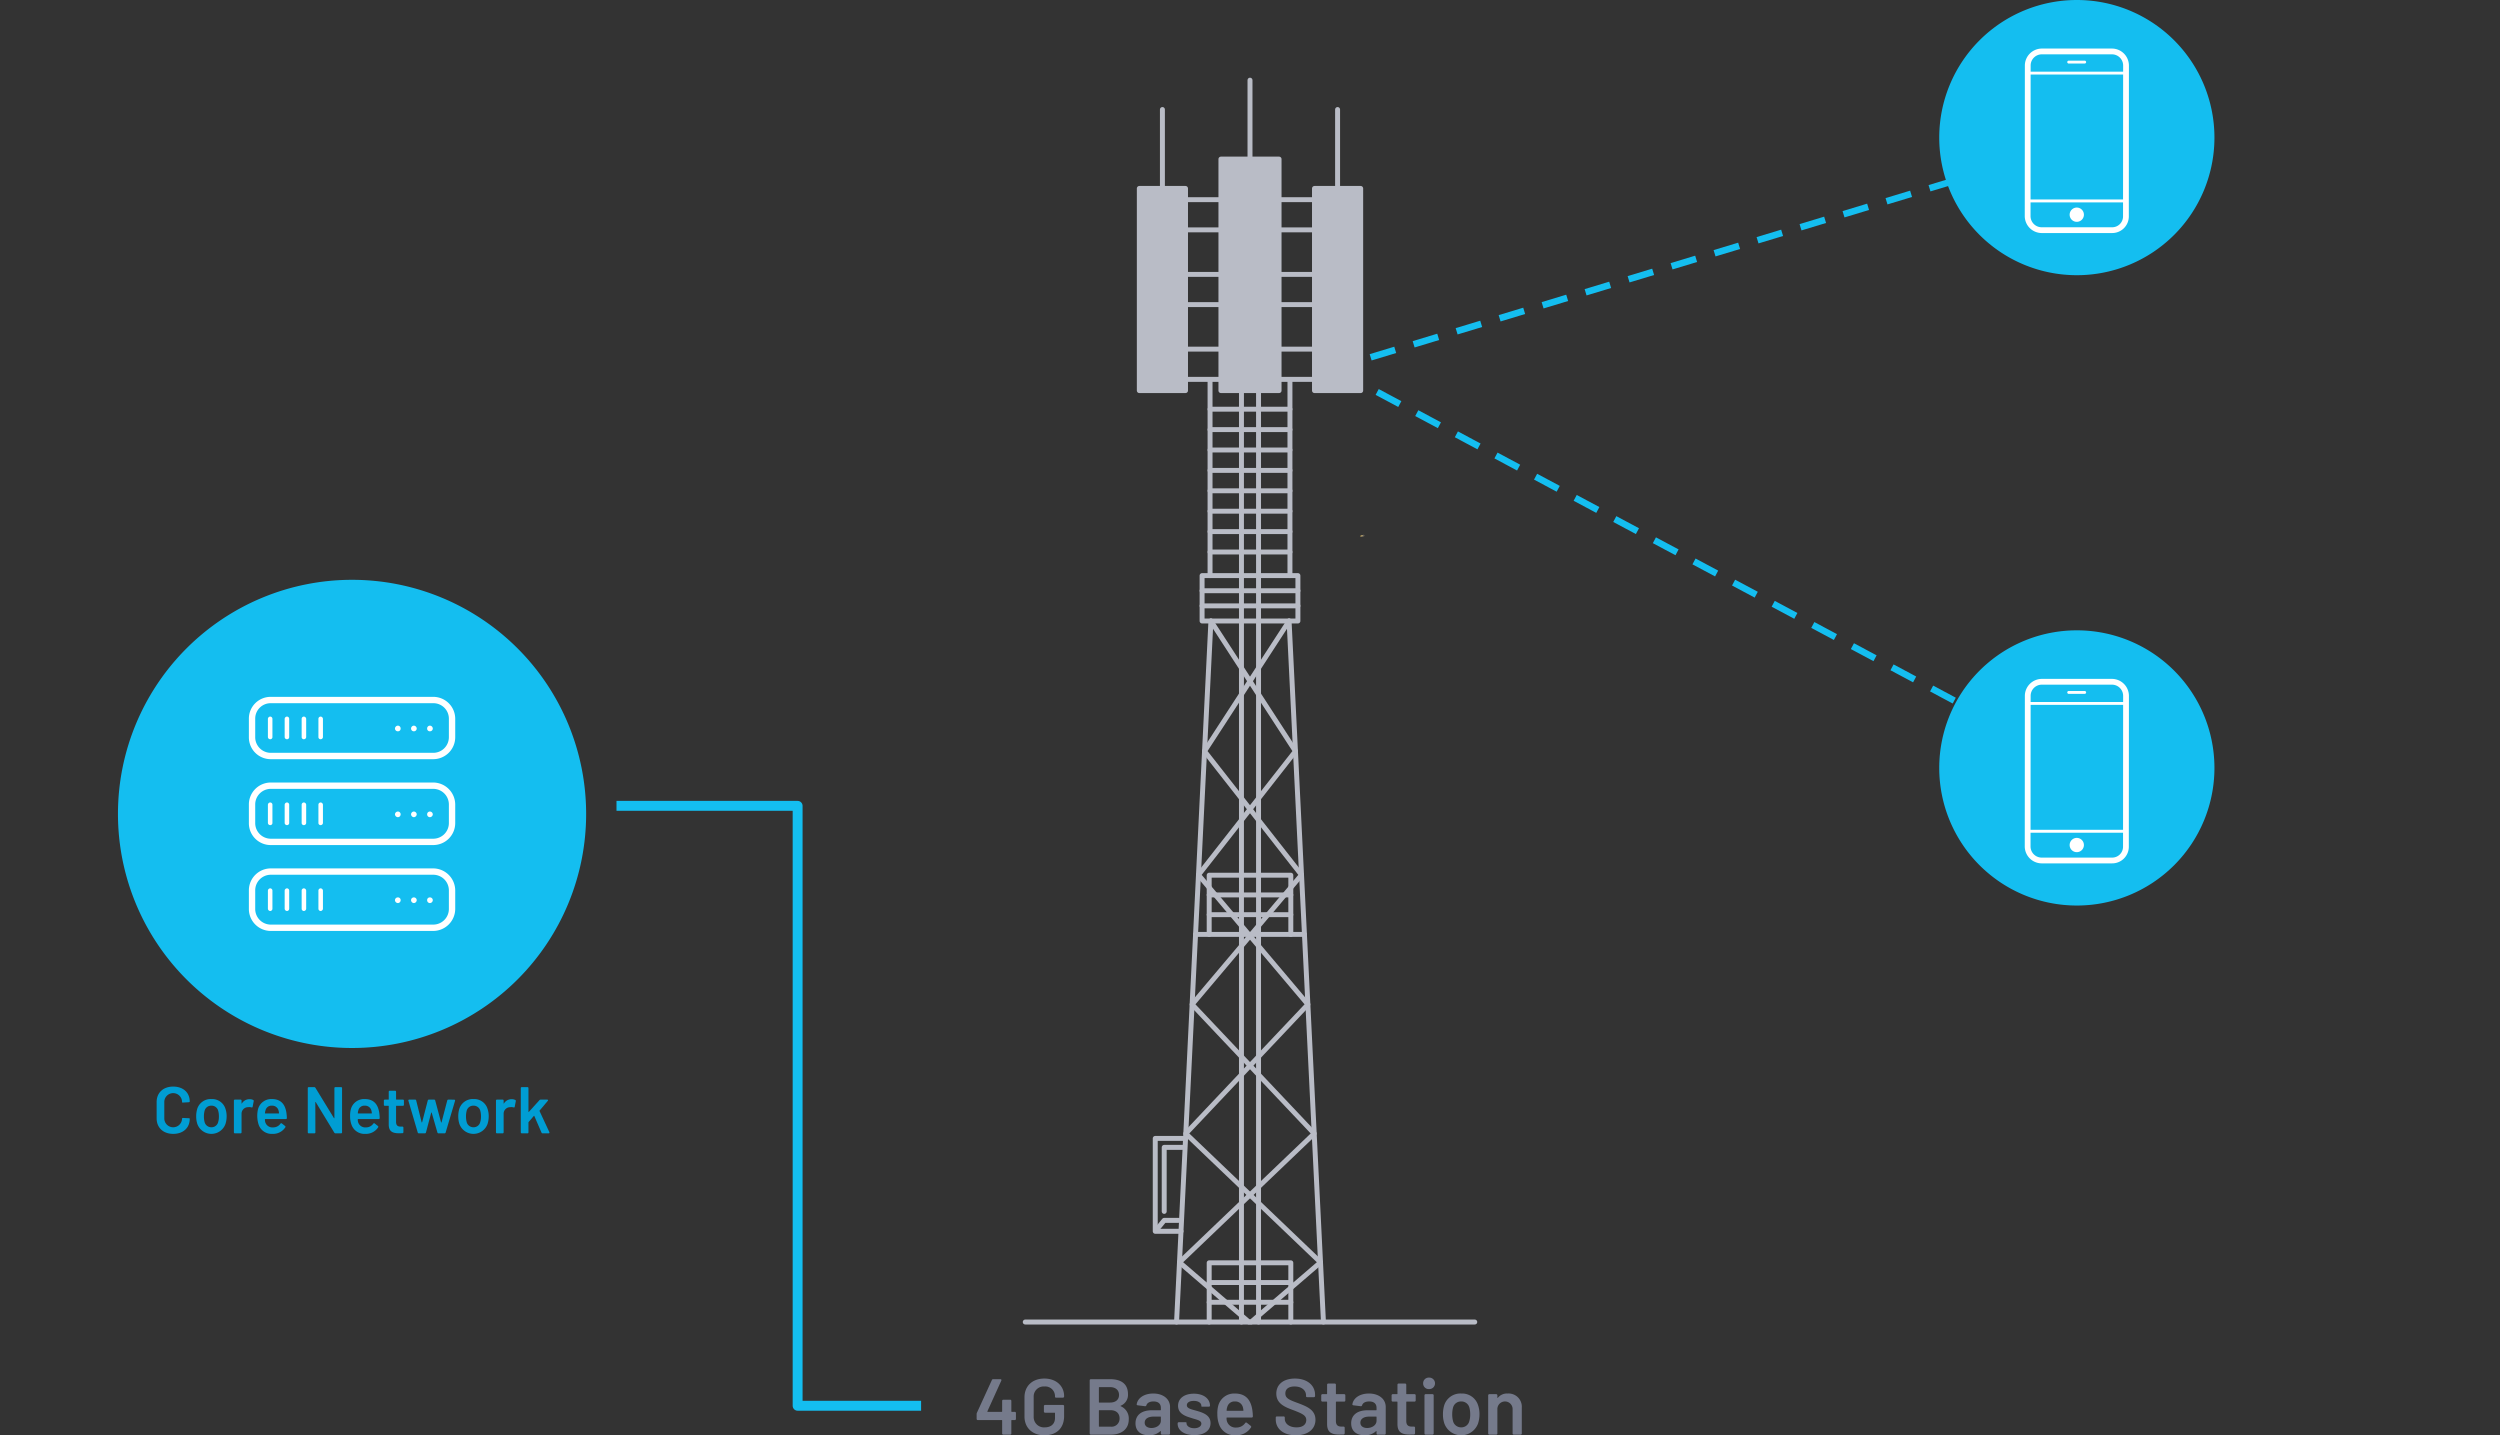 <svg id="b95e03d6-af58-43e9-ba82-4162265a54fa" data-name="Layer 1" xmlns="http://www.w3.org/2000/svg" xmlns:xlink="http://www.w3.org/1999/xlink" width="757.2" height="434.722" viewBox="0 0 757.2 434.722"><rect x="0" y="0" width="757.2" height="434.722" fill="#333333" stroke="none"/><defs><linearGradient id="fcc4695d-cb8a-4b7c-8086-670a9c01a860" x1="412.047" y1="162.247" x2="413.125" y2="162.247" gradientUnits="userSpaceOnUse"><stop offset="0" stop-color="#ffce51"/><stop offset="1" stop-color="#fff2d8"/></linearGradient><linearGradient id="a345739f-d33d-4b7b-8645-b34e572f3d7a" x1="412.047" y1="162.393" x2="413.454" y2="162.393" gradientUnits="userSpaceOnUse"><stop offset="0" stop-color="#ffce51"/><stop offset="0.03" stop-color="#ffdd8f"/><stop offset="1" stop-color="#fff2d8"/></linearGradient></defs><line x1="405.123" y1="112.3" x2="644.979" y2="240.591" fill="none" stroke="#14bef0" stroke-linejoin="round" stroke-width="2" stroke-dasharray="7.773 5.83"/><path d="M587.358,233.383a41.676,41.676,0,1,1,41.676,41.676,41.675,41.675,0,0,1-41.676-41.676" transform="translate(0 -0.792)" fill="#14bef0"/><path d="M626.135,210.517a.439.439,0,0,1,.438-.438h4.812a.438.438,0,1,1,0,.875h-4.812a.438.438,0,0,1-.438-.438m5.041,46.218a2.161,2.161,0,1,1-2.162-2.16,2.162,2.162,0,0,1,2.162,2.16m8.505,3.808H618.352a3.386,3.386,0,0,1-3.343-3.341l.002-4.197h28.017l-.004,4.316a3.288,3.288,0,0,1-3.343,3.222m-21.299-52.377h21.332a3.387,3.387,0,0,1,3.343,3.343l-.002,1.908h-28.015l.002-1.907a3.384,3.384,0,0,1,3.341-3.345m-3.346,6.127h28.017l-.025,37.837H615.013Zm24.678-7.876H618.383a5.161,5.161,0,0,0-5.094,5.092l-.031,45.691a5.161,5.161,0,0,0,5.094,5.092h21.332a5.04,5.04,0,0,0,5.094-4.971l.031-45.811a5.164,5.164,0,0,0-5.094-5.094" transform="translate(0 -0.792)" fill="#fff" fill-rule="evenodd"/><line x1="402.123" y1="112.157" x2="628.979" y2="43.532" fill="none" stroke="#14bef0" stroke-linejoin="round" stroke-width="2" stroke-dasharray="7.773 5.83"/><path d="M587.358,42.468a41.676,41.676,0,1,1,41.676,41.676,41.675,41.675,0,0,1-41.676-41.676" transform="translate(0 -0.792)" fill="#14bef0"/><path d="M626.135,19.602a.439.439,0,0,1,.438-.438h4.812a.438.438,0,1,1,0,.875h-4.812a.438.438,0,0,1-.438-.438m5.041,46.218a2.161,2.161,0,1,1-2.162-2.16,2.162,2.162,0,0,1,2.162,2.16m8.505,3.808H618.352a3.386,3.386,0,0,1-3.343-3.341l.002-4.197h28.017l-.004,4.316a3.288,3.288,0,0,1-3.343,3.222M618.383,17.25h21.332a3.387,3.387,0,0,1,3.343,3.343l-.002,1.908h-28.015l.002-1.907a3.384,3.384,0,0,1,3.341-3.345M615.036,23.377h28.017l-.025,37.837H615.013Zm24.678-7.876H618.383a5.161,5.161,0,0,0-5.094,5.092l-.031,45.691a5.161,5.161,0,0,0,5.094,5.092h21.332a5.04,5.04,0,0,0,5.094-4.971l.031-45.811a5.164,5.164,0,0,0-5.094-5.094" transform="translate(0 -0.792)" fill="#fff" fill-rule="evenodd"/><polygon points="412.047 162.525 413.125 161.968 412.047 162.26 412.047 162.525" fill="url(#fcc4695d-cb8a-4b7c-8086-670a9c01a860)"/><polygon points="412.047 162.525 413.454 162.315 412.586 162.26 412.047 162.525" fill="url(#a345739f-d33d-4b7b-8645-b34e572f3d7a)"/><g id="ec6f774a-1efb-4804-8b30-3bf269eabda7" data-name="5G Ma..."><path d="M47.441,339.518v-4.94c0-2.821,2-4.682,5.021-4.682,3.001,0,5.001,1.801,5.001,4.501q0,.211-.3.24l-1.7.101c-.2.02-.32-.04-.32-.101v-.12a2.691,2.691,0,0,0-5.381,0v5.102a2.692,2.692,0,0,0,5.381,0c0-.141.12-.24.32-.221l1.68.08c.2.021.32.04.32.101v.1c0,2.741-2,4.541-5.001,4.541C49.441,344.219,47.441,342.339,47.441,339.518Z" transform="translate(0 -0.792)" fill="#009dd3"/><path d="M59.761,341.198a7.376,7.376,0,0,1-.34-2.28,7.836,7.836,0,0,1,.32-2.28,4.275,4.275,0,0,1,4.341-2.961,4.21,4.21,0,0,1,4.201,2.94,6.829,6.829,0,0,1,.36,2.28,7.583,7.583,0,0,1-.34,2.281,4.525,4.525,0,0,1-8.542.02Zm6.321-.58a5.427,5.427,0,0,0,.22-1.681,6.422,6.422,0,0,0-.2-1.68,2.077,2.077,0,0,0-2.081-1.581,2.055,2.055,0,0,0-2.06,1.581,6.422,6.422,0,0,0-.2,1.68,6.663,6.663,0,0,0,.2,1.681,2.101,2.101,0,0,0,2.1,1.601A2.061,2.061,0,0,0,66.082,340.618Z" transform="translate(0 -0.792)" fill="#009dd3"/><path d="M76.662,333.937a.329.329,0,0,1,.18.4l-.32,1.66c-.04.22-.16.26-.38.2a2.365,2.365,0,0,0-1.021-.061,1.966,1.966,0,0,0-1.96,2.021v5.582a.294.294,0,0,1-.32.319H71.161a.294.294,0,0,1-.32-.319v-9.583a.294.294,0,0,1,.32-.319H72.841a.294.294,0,0,1,.32.319v.78c0,.101.06.141.12.04a2.662,2.662,0,0,1,2.321-1.26A2.398,2.398,0,0,1,76.662,333.937Z" transform="translate(0 -0.792)" fill="#009dd3"/><path d="M84.922,341.158a.282.282,0,0,1,.44-.1l.96.76a.3.3,0,0,1,.08.44,4.411,4.411,0,0,1-3.881,1.96,4.146,4.146,0,0,1-4.201-2.841,8.837,8.837,0,0,1-.18-4.601A4.14,4.14,0,0,1,82.361,333.677c2.681,0,3.981,1.561,4.381,4.101a13.561,13.561,0,0,1,.14,1.641.294.294,0,0,1-.32.32H80.361a.106.106,0,0,0-.12.12,2.664,2.664,0,0,0,.12.88,2.266,2.266,0,0,0,2.38,1.521A2.658,2.658,0,0,0,84.922,341.158ZM80.421,337.077a3.134,3.134,0,0,0-.16.841c-.02.079.02.119.1.119h4.021a.106.106,0,0,0,.12-.119,4.432,4.432,0,0,0-.12-.721,1.971,1.971,0,0,0-2.04-1.521A1.85,1.85,0,0,0,80.421,337.077Z" transform="translate(0 -0.792)" fill="#009dd3"/><path d="M93.22,343.739V330.376a.295.295,0,0,1,.32-.32h1.601a.461.461,0,0,1,.4.221l5.602,9.161c.06.101.14.08.14-.04v-9.021a.295.295,0,0,1,.32-.32h1.681a.294.294,0,0,1,.319.32v13.363a.294.294,0,0,1-.319.319h-1.641a.462.462,0,0,1-.4-.22l-5.601-9.222c-.06-.101-.14-.08-.14.04l.02,9.082a.285.285,0,0,1-.32.319H93.54A.294.294,0,0,1,93.22,343.739Z" transform="translate(0 -0.792)" fill="#009dd3"/><path d="M113.042,341.158a.281.281,0,0,1,.439-.1l.961.76a.301.301,0,0,1,.08.44,4.413,4.413,0,0,1-3.881,1.96,4.146,4.146,0,0,1-4.201-2.841,7.332,7.332,0,0,1-.4-2.48,7.236,7.236,0,0,1,.221-2.12,4.14,4.14,0,0,1,4.221-3.101c2.681,0,3.98,1.561,4.381,4.101a13.461,13.461,0,0,1,.14,1.641.295.295,0,0,1-.32.32h-6.201a.106.106,0,0,0-.12.12,2.664,2.664,0,0,0,.12.88A2.267,2.267,0,0,0,110.861,342.259,2.66,2.66,0,0,0,113.042,341.158Zm-4.501-4.081a3.115,3.115,0,0,0-.16.841c-.021.079.02.119.1.119h4.021a.106.106,0,0,0,.12-.119,4.486,4.486,0,0,0-.12-.721,1.973,1.973,0,0,0-2.041-1.521A1.85,1.85,0,0,0,108.541,337.077Z" transform="translate(0 -0.792)" fill="#009dd3"/><path d="M122.021,335.717H120.081a.106.106,0,0,0-.12.12v4.721c0,1.041.439,1.461,1.38,1.461h.521a.294.294,0,0,1,.319.32v1.34a.308.308,0,0,1-.319.34c-.32,0-.641.021-.961.021-1.92,0-3.141-.48-3.16-2.601v-5.602a.116.116,0,0,0-.12-.12h-1.04a.294.294,0,0,1-.32-.319v-1.241a.294.294,0,0,1,.32-.319h1.04a.106.106,0,0,0,.12-.12v-2.24a.295.295,0,0,1,.32-.32h1.58a.295.295,0,0,1,.32.32V333.717a.116.116,0,0,0,.12.12h1.94a.294.294,0,0,1,.319.319v1.241A.294.294,0,0,1,122.021,335.717Z" transform="translate(0 -0.792)" fill="#009dd3"/><path d="M126.52,343.799l-2.82-9.603a.261.261,0,0,1,.28-.359h1.74a.311.311,0,0,1,.34.28l1.641,6.561c.02.12.14.101.16,0l1.7-6.561a.346.346,0,0,1,.36-.28h1.54a.347.347,0,0,1,.36.28l1.76,6.581a.08.08,0,0,0,.16,0l1.721-6.581a.346.346,0,0,1,.36-.28l1.72.02a.262.262,0,0,1,.28.36l-2.841,9.582a.344.344,0,0,1-.359.26h-1.781a.344.344,0,0,1-.359-.26l-1.721-5.981c-.04-.1-.14-.1-.16,0l-1.58,5.961a.346.346,0,0,1-.36.28h-1.78A.346.346,0,0,1,126.52,343.799Z" transform="translate(0 -0.792)" fill="#009dd3"/><path d="M139.139,341.198a7.391,7.391,0,0,1-.34-2.28,7.835,7.835,0,0,1,.32-2.28,4.275,4.275,0,0,1,4.341-2.961,4.209,4.209,0,0,1,4.201,2.94,6.816,6.816,0,0,1,.36,2.28,7.552,7.552,0,0,1-.341,2.281,4.525,4.525,0,0,1-8.542.02Zm6.322-.58a5.457,5.457,0,0,0,.22-1.681,6.422,6.422,0,0,0-.2-1.68A2.077,2.077,0,0,0,143.401,335.677a2.055,2.055,0,0,0-2.061,1.581,6.422,6.422,0,0,0-.2,1.68,6.662,6.662,0,0,0,.2,1.681,2.101,2.101,0,0,0,2.101,1.601A2.063,2.063,0,0,0,145.462,340.618Z" transform="translate(0 -0.792)" fill="#009dd3"/><path d="M156.041,333.937a.329.329,0,0,1,.18.4l-.319,1.66c-.04.22-.16.26-.381.2a2.361,2.361,0,0,0-1.02-.061,1.966,1.966,0,0,0-1.961,2.021v5.582a.294.294,0,0,1-.32.319h-1.68a.294.294,0,0,1-.32-.319v-9.583a.294.294,0,0,1,.32-.319h1.68a.294.294,0,0,1,.32.319v.78c0,.101.061.141.12.04a2.663,2.663,0,0,1,2.32-1.26A2.397,2.397,0,0,1,156.041,333.937Z" transform="translate(0 -0.792)" fill="#009dd3"/><path d="M157.739,343.739V330.376a.295.295,0,0,1,.32-.32h1.68a.295.295,0,0,1,.32.32v7.102c0,.1.08.14.141.06l3.181-3.521a.501.501,0,0,1,.399-.18h1.921c.26,0,.38.2.2.399l-2.461,2.921a.15.15,0,0,0-.02.16l2.96,6.361c.101.24,0,.38-.24.38H164.36a.349.349,0,0,1-.359-.24l-2.161-5.001c-.04-.1-.1-.08-.16-.02l-1.56,1.82c-.04.06-.061.08-.061.14v2.981a.294.294,0,0,1-.32.319h-1.68A.294.294,0,0,1,157.739,343.739Z" transform="translate(0 -0.792)" fill="#009dd3"/></g><path d="M307.707,428.793v1.728a.354.354,0,0,1-.385.385h-.863a.127.127,0,0,0-.145.144v3.889a.353.353,0,0,1-.384.384h-2.017a.353.353,0,0,1-.384-.384V431.049a.127.127,0,0,0-.144-.144H296.185a.354.354,0,0,1-.384-.385v-1.392a.97.97,0,0,1,.096-.456l4.512-9.865a.411.411,0,0,1,.432-.288h2.137c.288,0,.408.168.288.456l-4.2,9.265c-.049.12.023.169.119.169h4.201a.128.128,0,0,0,.144-.145v-3.145a.354.354,0,0,1,.384-.384h2.017a.353.353,0,0,1,.384.384v3.145a.139.139,0,0,0,.145.145h.863A.353.353,0,0,1,307.707,428.793Z" transform="translate(0 -0.792)" fill="#757a8b"/><path d="M310.297,429.825v-5.809c0-3.433,2.4-5.688,6.024-5.688,3.601,0,5.977,2.28,5.977,5.304v.097a.353.353,0,0,1-.384.384h-1.992c-.24,0-.384-.096-.384-.216v-.192a2.955,2.955,0,0,0-3.217-2.977,3.037,3.037,0,0,0-3.24,3.192v6.001a3.121,3.121,0,0,0,3.36,3.192c1.896,0,3.097-1.057,3.097-2.832v-1.465a.127.127,0,0,0-.145-.144h-2.832a.353.353,0,0,1-.384-.384v-1.585a.353.353,0,0,1,.384-.384h5.353a.353.353,0,0,1,.384.384v2.977c0,3.744-2.376,5.833-5.977,5.833C312.697,435.514,310.297,433.234,310.297,429.825Z" transform="translate(0 -0.792)" fill="#757a8b"/><path d="M339.481,426.729a4.023,4.023,0,0,1,2.4,3.937c0,3.145-2.376,4.656-5.496,4.656h-5.953a.353.353,0,0,1-.384-.384V418.904a.354.354,0,0,1,.384-.385H336.193c3.385,0,5.448,1.416,5.448,4.537a3.536,3.536,0,0,1-2.16,3.479C339.362,426.585,339.362,426.681,339.481,426.729Zm-6.648-5.664v4.392a.127.127,0,0,0,.145.145H336.193c1.704,0,2.736-.864,2.736-2.305,0-1.464-1.032-2.376-2.736-2.376h-3.216A.127.127,0,0,0,332.833,421.065Zm6.265,9.336c0-1.56-1.056-2.496-2.76-2.496h-3.36a.139.139,0,0,0-.145.145v4.704a.128.128,0,0,0,.145.145h3.408A2.421,2.421,0,0,0,339.097,430.401Z" transform="translate(0 -0.792)" fill="#757a8b"/><path d="M354.385,426.945v7.993a.353.353,0,0,1-.384.384H351.985a.353.353,0,0,1-.384-.384v-.601c0-.12-.072-.144-.168-.071a4.804,4.804,0,0,1-3.456,1.248c-2.232,0-4.057-1.104-4.057-3.625,0-2.472,1.8-3.96,4.992-3.96h2.545a.127.127,0,0,0,.144-.145v-.552c0-1.224-.72-1.968-2.232-1.968-1.151,0-1.896.432-2.136,1.128-.072.24-.192.336-.433.312l-2.16-.264c-.239-.023-.384-.144-.359-.312.288-1.896,2.256-3.265,5.017-3.265C352.393,422.864,354.385,424.593,354.385,426.945Zm-2.784,4.152v-1.104a.127.127,0,0,0-.144-.145h-1.992c-1.681,0-2.761.648-2.761,1.849,0,1.056.889,1.607,2.04,1.607C350.257,433.305,351.601,432.417,351.601,431.097Z" transform="translate(0 -0.792)" fill="#757a8b"/><path d="M356.689,432.057v-.12a.353.353,0,0,1,.384-.384h1.92c.24,0,.385.072.385.168v.168c0,.792.936,1.488,2.328,1.488,1.296,0,2.16-.6,2.16-1.392,0-1.009-1.416-1.177-3.001-1.704-1.92-.576-4.056-1.345-4.056-3.696,0-2.28,1.944-3.673,4.776-3.673,2.952,0,4.896,1.513,4.896,3.648,0,.168-.145.288-.385.288h-1.848c-.24,0-.384-.048-.384-.145v-.144c0-.792-.841-1.464-2.28-1.464-1.225,0-2.112.456-2.112,1.32,0,.983,1.344,1.224,2.952,1.68,1.992.576,4.225,1.32,4.225,3.721,0,2.304-1.969,3.647-4.921,3.647C358.657,435.465,356.689,434.001,356.689,432.057Z" transform="translate(0 -0.792)" fill="#757a8b"/><path d="M377.113,431.841a.338.338,0,0,1,.528-.12l1.152.912a.361.361,0,0,1,.096.528,5.292,5.292,0,0,1-4.656,2.353,4.975,4.975,0,0,1-5.041-3.408,8.813,8.813,0,0,1-.479-2.977,8.716,8.716,0,0,1,.264-2.544,4.968,4.968,0,0,1,5.064-3.721c3.217,0,4.776,1.872,5.257,4.92a16.434,16.434,0,0,1,.168,1.969.353.353,0,0,1-.384.384h-7.441a.127.127,0,0,0-.144.145,3.206,3.206,0,0,0,.144,1.056,2.72,2.72,0,0,0,2.856,1.824A3.188,3.188,0,0,0,377.113,431.841Zm-5.4-4.896a3.759,3.759,0,0,0-.191,1.009c-.024.096.023.144.119.144h4.825a.127.127,0,0,0,.144-.144,5.399,5.399,0,0,0-.144-.864,2.365,2.365,0,0,0-2.448-1.824A2.22,2.22,0,0,0,371.713,426.945Z" transform="translate(0 -0.792)" fill="#757a8b"/><path d="M386.4,430.689v-.504a.353.353,0,0,1,.384-.384h1.969a.336.336,0,0,1,.384.36v.384c0,1.416,1.344,2.568,3.552,2.568,2.064,0,2.953-1.008,2.953-2.232,0-1.392-1.248-1.944-3.841-2.952-2.641-.96-5.232-1.992-5.232-5.04,0-2.856,2.256-4.561,5.641-4.561,3.648,0,6.097,1.992,6.097,4.944v.312a.354.354,0,0,1-.384.385h-1.969c-.24,0-.384-.12-.384-.288v-.265c0-1.439-1.225-2.688-3.48-2.688-1.776,0-2.784.769-2.784,2.112,0,1.465,1.152,1.944,3.912,2.952,2.448.937,5.209,1.944,5.209,5.017,0,2.809-2.257,4.705-5.953,4.705S386.4,433.617,386.4,430.689Z" transform="translate(0 -0.792)" fill="#757a8b"/><path d="M407.089,425.313h-2.328a.127.127,0,0,0-.144.144v5.665c0,1.248.527,1.752,1.656,1.752h.624a.353.353,0,0,1,.384.384v1.608a.371.371,0,0,1-.384.408c-.385,0-.769.023-1.152.023-2.305,0-3.769-.575-3.792-3.12v-6.721a.139.139,0,0,0-.145-.144h-1.248a.353.353,0,0,1-.384-.384v-1.488a.353.353,0,0,1,.384-.384h1.248a.128.128,0,0,0,.145-.145v-2.688a.353.353,0,0,1,.384-.384h1.896a.354.354,0,0,1,.385.384v2.688a.138.138,0,0,0,.144.145h2.328a.353.353,0,0,1,.385.384v1.488A.354.354,0,0,1,407.089,425.313Z" transform="translate(0 -0.792)" fill="#757a8b"/><path d="M419.713,426.945v7.993a.353.353,0,0,1-.384.384h-2.017a.353.353,0,0,1-.384-.384v-.601c0-.12-.072-.144-.168-.071a4.804,4.804,0,0,1-3.456,1.248c-2.232,0-4.057-1.104-4.057-3.625,0-2.472,1.8-3.96,4.992-3.96h2.545a.127.127,0,0,0,.144-.145v-.552c0-1.224-.72-1.968-2.232-1.968-1.151,0-1.896.432-2.136,1.128-.072.24-.192.336-.433.312l-2.16-.264c-.239-.023-.384-.144-.359-.312.288-1.896,2.256-3.265,5.017-3.265C417.72,422.864,419.713,424.593,419.713,426.945Zm-2.784,4.152v-1.104a.127.127,0,0,0-.144-.145h-1.992c-1.681,0-2.761.648-2.761,1.849,0,1.056.889,1.607,2.04,1.607C415.585,433.305,416.928,432.417,416.928,431.097Z" transform="translate(0 -0.792)" fill="#757a8b"/><path d="M428.4,425.313h-2.328a.127.127,0,0,0-.144.144v5.665c0,1.248.527,1.752,1.656,1.752h.624a.353.353,0,0,1,.384.384v1.608a.371.371,0,0,1-.384.408c-.385,0-.769.023-1.152.023-2.305,0-3.769-.575-3.792-3.12v-6.721a.139.139,0,0,0-.145-.144h-1.248a.353.353,0,0,1-.384-.384v-1.488a.353.353,0,0,1,.384-.384h1.248a.128.128,0,0,0,.145-.145v-2.688a.353.353,0,0,1,.384-.384h1.896a.354.354,0,0,1,.385.384v2.688a.138.138,0,0,0,.144.145H428.4a.353.353,0,0,1,.385.384v1.488A.354.354,0,0,1,428.4,425.313Z" transform="translate(0 -0.792)" fill="#757a8b"/><path d="M431.04,419.768a1.696,1.696,0,0,1,1.8-1.728,1.741,1.741,0,1,1,0,3.48A1.702,1.702,0,0,1,431.04,419.768Zm.407,15.17V423.441a.353.353,0,0,1,.385-.384h2.016a.353.353,0,0,1,.385.384v11.497a.353.353,0,0,1-.385.384h-2.016A.353.353,0,0,1,431.447,434.938Z" transform="translate(0 -0.792)" fill="#757a8b"/><path d="M437.448,431.889a8.829,8.829,0,0,1-.408-2.736,9.397,9.397,0,0,1,.384-2.735,5.129,5.129,0,0,1,5.208-3.553,5.051,5.051,0,0,1,5.041,3.528,8.179,8.179,0,0,1,.432,2.736,9.064,9.064,0,0,1-.408,2.736,5.428,5.428,0,0,1-10.248.023Zm7.584-.695a6.512,6.512,0,0,0,.265-2.017,7.746,7.746,0,0,0-.24-2.017,2.494,2.494,0,0,0-2.496-1.895,2.467,2.467,0,0,0-2.473,1.895,7.746,7.746,0,0,0-.24,2.017,8.026,8.026,0,0,0,.24,2.017,2.523,2.523,0,0,0,2.521,1.92A2.473,2.473,0,0,0,445.032,431.194Z" transform="translate(0 -0.792)" fill="#757a8b"/><path d="M460.92,427.16v7.777a.353.353,0,0,1-.384.384h-2.017a.353.353,0,0,1-.384-.384v-7.201a2.309,2.309,0,1,0-4.608-.023v7.225a.353.353,0,0,1-.384.384h-2.017a.353.353,0,0,1-.384-.384V423.441a.353.353,0,0,1,.384-.384h2.017a.353.353,0,0,1,.384.384v.647c0,.12.072.168.144.072a3.51,3.51,0,0,1,2.952-1.296A4.007,4.007,0,0,1,460.92,427.16Z" transform="translate(0 -0.792)" fill="#757a8b"/><polyline points="186.727 244.074 241.586 244.074 241.586 425.779 278.981 425.779" fill="none" stroke="#14bef0" stroke-linejoin="round" stroke-width="3"/><path d="M35.728,247.307a70.901,70.901,0,1,1,70.901,70.901,70.9,70.9,0,0,1-70.901-70.901" transform="translate(0 -0.792)" fill="#14bef0"/><path d="M120.521,274.316a.909.909,0,0,1-.892-.892.85.85,0,0,1,.892-.824.793.793,0,0,1,.824.824.852.852,0,0,1-.824.892m4.804,0a.899.899,0,0,1-.824-.892.834.834,0,0,1,.824-.824.85.85,0,0,1,.892.824.909.909,0,0,1-.892.892m4.869,0a.85.85,0,0,1-.822-.892.791.791,0,0,1,.822-.824.849.849,0,0,1,.892.824.907.907,0,0,1-.892.892M120.521,248.303a.909.909,0,0,1-.892-.892.899.899,0,0,1,.892-.824.836.836,0,0,1,.824.824.852.852,0,0,1-.824.892m4.804,0a.899.899,0,0,1-.824-.892.886.886,0,0,1,.824-.824.899.899,0,0,1,.892.824.909.909,0,0,1-.892.892m4.869,0a.85.85,0,0,1-.822-.892.833.833,0,0,1,.822-.824.897.897,0,0,1,.892.824.907.907,0,0,1-.892.892M120.521,222.29a.852.852,0,0,1-.892-.824.909.909,0,0,1,.892-.892.852.852,0,0,1,.824.892.794.794,0,0,1-.824.824m4.804,0a.836.836,0,0,1-.824-.824.899.899,0,0,1,.824-.892.909.909,0,0,1,.892.892.852.852,0,0,1-.892.824m4.869,0a.792.792,0,0,1-.822-.824.85.85,0,0,1,.822-.892.907.907,0,0,1,.892.892.85.85,0,0,1-.892.824M81.827,276.718a.74.74,0,0,1-.686-.686v-5.492a.738.738,0,0,1,.686-.686.686.686,0,0,1,.686.686v5.492a.688.688,0,0,1-.686.686m5.078,0a.74.74,0,0,1-.686-.686v-5.492a.738.738,0,0,1,.686-.686.686.686,0,0,1,.686.686v5.492a.688.688,0,0,1-.686.686m5.145,0a.688.688,0,0,1-.686-.686v-5.492a.686.686,0,0,1,.686-.686.736.736,0,0,1,.686.686v5.492a.738.738,0,0,1-.686.686m5.078,0a.688.688,0,0,1-.686-.686v-5.492a.686.686,0,0,1,.686-.686.738.738,0,0,1,.686.686v5.492a.74.74,0,0,1-.686.686M81.827,250.705a.688.688,0,0,1-.686-.686v-5.492a.738.738,0,0,1,.686-.686.686.686,0,0,1,.686.686v5.492a.648.648,0,0,1-.686.686m5.078,0a.688.688,0,0,1-.686-.686v-5.492a.738.738,0,0,1,.686-.686.686.686,0,0,1,.686.686v5.492a.648.648,0,0,1-.686.686m5.145,0a.648.648,0,0,1-.686-.686v-5.492a.686.686,0,0,1,.686-.686.736.736,0,0,1,.686.686v5.492a.686.686,0,0,1-.686.686m5.078,0a.648.648,0,0,1-.686-.686v-5.492a.686.686,0,0,1,.686-.686.738.738,0,0,1,.686.686v5.492a.688.688,0,0,1-.686.686m-15.301-26.013a.688.688,0,0,1-.686-.686v-5.492a.74.74,0,0,1,.686-.686.688.688,0,0,1,.686.686v5.492a.648.648,0,0,1-.686.686m5.078,0a.688.688,0,0,1-.686-.686v-5.492a.74.74,0,0,1,.686-.686.688.688,0,0,1,.686.686v5.492a.648.648,0,0,1-.686.686m5.145,0a.648.648,0,0,1-.686-.686v-5.492a.688.688,0,0,1,.686-.686.738.738,0,0,1,.686.686v5.492a.686.686,0,0,1-.686.686m5.078,0a.648.648,0,0,1-.686-.686v-5.492a.688.688,0,0,1,.686-.686.74.74,0,0,1,.686.686v5.492a.688.688,0,0,1-.686.686m34.096,56.144a4.744,4.744,0,0,0,4.733-4.736v-5.628a4.744,4.744,0,0,0-4.733-4.736H81.965a4.731,4.731,0,0,0-4.666,4.736v5.628a4.731,4.731,0,0,0,4.666,4.736Zm0,1.922H81.965a6.648,6.648,0,0,1-6.585-6.658v-5.628a6.648,6.648,0,0,1,6.585-6.658h49.259a6.708,6.708,0,0,1,6.655,6.658v5.628a6.708,6.708,0,0,1-6.655,6.658m0-27.935a4.744,4.744,0,0,0,4.733-4.736V244.459a4.744,4.744,0,0,0-4.733-4.736H81.965a4.731,4.731,0,0,0-4.666,4.736v5.628a4.731,4.731,0,0,0,4.666,4.736Zm0,1.922H81.965a6.604,6.604,0,0,1-6.585-6.658V244.459a6.648,6.648,0,0,1,6.585-6.658h49.259a6.708,6.708,0,0,1,6.655,6.658v5.628a6.664,6.664,0,0,1-6.655,6.658m0-27.935a4.744,4.744,0,0,0,4.733-4.736V218.446a4.686,4.686,0,0,0-4.733-4.668H81.965a4.673,4.673,0,0,0-4.666,4.668v5.628a4.731,4.731,0,0,0,4.666,4.736Zm0,1.922H81.965a6.604,6.604,0,0,1-6.585-6.658V218.446a6.589,6.589,0,0,1,6.585-6.59h49.259a6.65,6.65,0,0,1,6.655,6.59v5.628a6.664,6.664,0,0,1-6.655,6.658" transform="translate(0 -0.792)" fill="#fff" fill-rule="evenodd"/><polyline points="390.438 188.086 364.824 227.528 394.197 264.998 361.073 304.22 398.043 343.333 357.241 382.337 378.277 400.414" fill="none" stroke="#b9bcc6" stroke-linecap="round" stroke-linejoin="round" stroke-width="1.5"/><line x1="390.438" y1="188.086" x2="400.846" y2="400.414" fill="none" stroke="#b9bcc6" stroke-linecap="round" stroke-linejoin="round" stroke-width="1.5"/><line x1="366.762" y1="188.086" x2="356.354" y2="400.414" fill="none" stroke="#b9bcc6" stroke-linecap="round" stroke-linejoin="round" stroke-width="1.5"/><polyline points="366.762 188.086 392.364 227.528 363.003 264.998 396.132 304.22 359.157 343.333 399.959 382.337 378.923 400.414" fill="none" stroke="#b9bcc6" stroke-linecap="round" stroke-linejoin="round" stroke-width="1.5"/><line x1="381.186" y1="118.734" x2="381.186" y2="400.414" fill="none" stroke="#b9bcc6" stroke-linecap="round" stroke-linejoin="round" stroke-width="1.5"/><line x1="376.014" y1="118.734" x2="376.014" y2="400.414" fill="none" stroke="#b9bcc6" stroke-linecap="round" stroke-linejoin="round" stroke-width="1.5"/><polyline points="357.701 372.939 349.902 372.939 349.902 344.801 359.08 344.801" fill="none" stroke="#b9bcc6" stroke-linecap="round" stroke-linejoin="round" stroke-width="1.5"/><polyline points="352.615 366.91 352.615 347.514 358.175 347.514" fill="none" stroke="#b9bcc6" stroke-linecap="round" stroke-linejoin="round" stroke-width="1.5"/><polyline points="350.401 372.329 352.615 369.624 356.962 369.624" fill="none" stroke="#b9bcc6" stroke-linecap="round" stroke-linejoin="round" stroke-width="1.5"/><polyline points="366.239 400.414 366.239 382.479 390.961 382.479 390.961 400.414" fill="none" stroke="#b9bcc6" stroke-linecap="round" stroke-linejoin="round" stroke-width="1.5"/><line x1="366.239" y1="388.457" x2="390.961" y2="388.457" fill="none" stroke="#b9bcc6" stroke-linecap="round" stroke-linejoin="round" stroke-width="1.5"/><line x1="366.239" y1="394.436" x2="390.961" y2="394.436" fill="none" stroke="#b9bcc6" stroke-linecap="round" stroke-linejoin="round" stroke-width="1.5"/><polyline points="366.239 283.016 366.239 265.081 390.961 265.081 390.961 283.016" fill="none" stroke="#b9bcc6" stroke-linecap="round" stroke-linejoin="round" stroke-width="1.5"/><line x1="366.239" y1="271.059" x2="390.961" y2="271.059" fill="none" stroke="#b9bcc6" stroke-linecap="round" stroke-linejoin="round" stroke-width="1.5"/><line x1="366.239" y1="277.038" x2="390.961" y2="277.038" fill="none" stroke="#b9bcc6" stroke-linecap="round" stroke-linejoin="round" stroke-width="1.5"/><rect x="364.089" y="174.339" width="29.022" height="13.747" stroke-width="1.5" stroke="#b9bcc6" stroke-linecap="round" stroke-linejoin="round" fill="none"/><line x1="364.089" y1="178.921" x2="393.111" y2="178.921" fill="none" stroke="#b9bcc6" stroke-linecap="round" stroke-linejoin="round" stroke-width="1.5"/><line x1="364.089" y1="183.504" x2="393.111" y2="183.504" fill="none" stroke="#b9bcc6" stroke-linecap="round" stroke-linejoin="round" stroke-width="1.5"/><line x1="310.527" y1="400.414" x2="446.673" y2="400.414" fill="none" stroke="#b9bcc6" stroke-linecap="round" stroke-linejoin="round" stroke-width="1.5"/><line x1="395.091" y1="283.016" x2="362.109" y2="283.016" fill="none" stroke="#b9bcc6" stroke-linecap="round" stroke-linejoin="round" stroke-width="1.5"/><line x1="366.5" y1="115.081" x2="366.5" y2="174.339" fill="none" stroke="#b9bcc6" stroke-linecap="round" stroke-linejoin="round" stroke-width="1.5"/><line x1="390.7" y1="115.081" x2="390.7" y2="174.339" fill="none" stroke="#b9bcc6" stroke-linecap="round" stroke-linejoin="round" stroke-width="1.5"/><line x1="366.5" y1="167.187" x2="390.7" y2="167.187" fill="none" stroke="#b9bcc6" stroke-linecap="round" stroke-linejoin="round" stroke-width="1.5"/><line x1="366.5" y1="161.01" x2="390.7" y2="161.01" fill="none" stroke="#b9bcc6" stroke-linecap="round" stroke-linejoin="round" stroke-width="1.5"/><line x1="366.5" y1="154.832" x2="390.7" y2="154.832" fill="none" stroke="#b9bcc6" stroke-linecap="round" stroke-linejoin="round" stroke-width="1.5"/><line x1="366.5" y1="148.655" x2="390.7" y2="148.655" fill="none" stroke="#b9bcc6" stroke-linecap="round" stroke-linejoin="round" stroke-width="1.5"/><line x1="366.5" y1="142.477" x2="390.7" y2="142.477" fill="none" stroke="#b9bcc6" stroke-linecap="round" stroke-linejoin="round" stroke-width="1.5"/><line x1="366.5" y1="136.3" x2="390.7" y2="136.3" fill="none" stroke="#b9bcc6" stroke-linecap="round" stroke-linejoin="round" stroke-width="1.5"/><line x1="366.5" y1="130.122" x2="390.7" y2="130.122" fill="none" stroke="#b9bcc6" stroke-linecap="round" stroke-linejoin="round" stroke-width="1.5"/><line x1="366.5" y1="123.945" x2="390.7" y2="123.945" fill="none" stroke="#b9bcc6" stroke-linecap="round" stroke-linejoin="round" stroke-width="1.5"/><line x1="357.839" y1="60.475" x2="399.361" y2="60.475" fill="none" stroke="#b9bcc6" stroke-linecap="round" stroke-linejoin="round" stroke-width="1.5"/><line x1="357.839" y1="69.623" x2="399.361" y2="69.623" fill="none" stroke="#b9bcc6" stroke-linecap="round" stroke-linejoin="round" stroke-width="1.5"/><line x1="357.839" y1="83.114" x2="399.361" y2="83.114" fill="none" stroke="#b9bcc6" stroke-linecap="round" stroke-linejoin="round" stroke-width="1.5"/><line x1="357.839" y1="92.261" x2="399.361" y2="92.261" fill="none" stroke="#b9bcc6" stroke-linecap="round" stroke-linejoin="round" stroke-width="1.5"/><line x1="357.839" y1="105.752" x2="399.361" y2="105.752" fill="none" stroke="#b9bcc6" stroke-linecap="round" stroke-linejoin="round" stroke-width="1.5"/><line x1="357.839" y1="114.9" x2="399.361" y2="114.9" fill="none" stroke="#b9bcc6" stroke-linecap="round" stroke-linejoin="round" stroke-width="1.5"/><rect x="345.077" y="57.075" width="13.991" height="61.226" stroke-width="1.5" stroke="#b9bcc6" stroke-linecap="round" stroke-linejoin="round" fill="#b9bcc6"/><line x1="352.072" y1="33.171" x2="352.072" y2="57.075" fill="none" stroke="#b9bcc6" stroke-linecap="round" stroke-linejoin="round" stroke-width="1.5"/><rect x="369.795" y="48.187" width="17.609" height="70.113" stroke-width="1.5" stroke="#b9bcc6" stroke-linecap="round" stroke-linejoin="round" fill="#b9bcc6"/><line x1="378.6" y1="24.284" x2="378.6" y2="48.187" fill="none" stroke="#b9bcc6" stroke-linecap="round" stroke-linejoin="round" stroke-width="1.5"/><rect x="398.132" y="57.075" width="13.991" height="61.226" stroke-width="1.5" stroke="#b9bcc6" stroke-linecap="round" stroke-linejoin="round" fill="#b9bcc6"/><line x1="405.128" y1="33.171" x2="405.128" y2="57.075" fill="none" stroke="#b9bcc6" stroke-linecap="round" stroke-linejoin="round" stroke-width="1.5"/><rect y="215.963" width="7.475" height="7.475" fill="none"/><rect x="749.725" y="215.963" width="7.475" height="7.475" fill="none"/></svg>